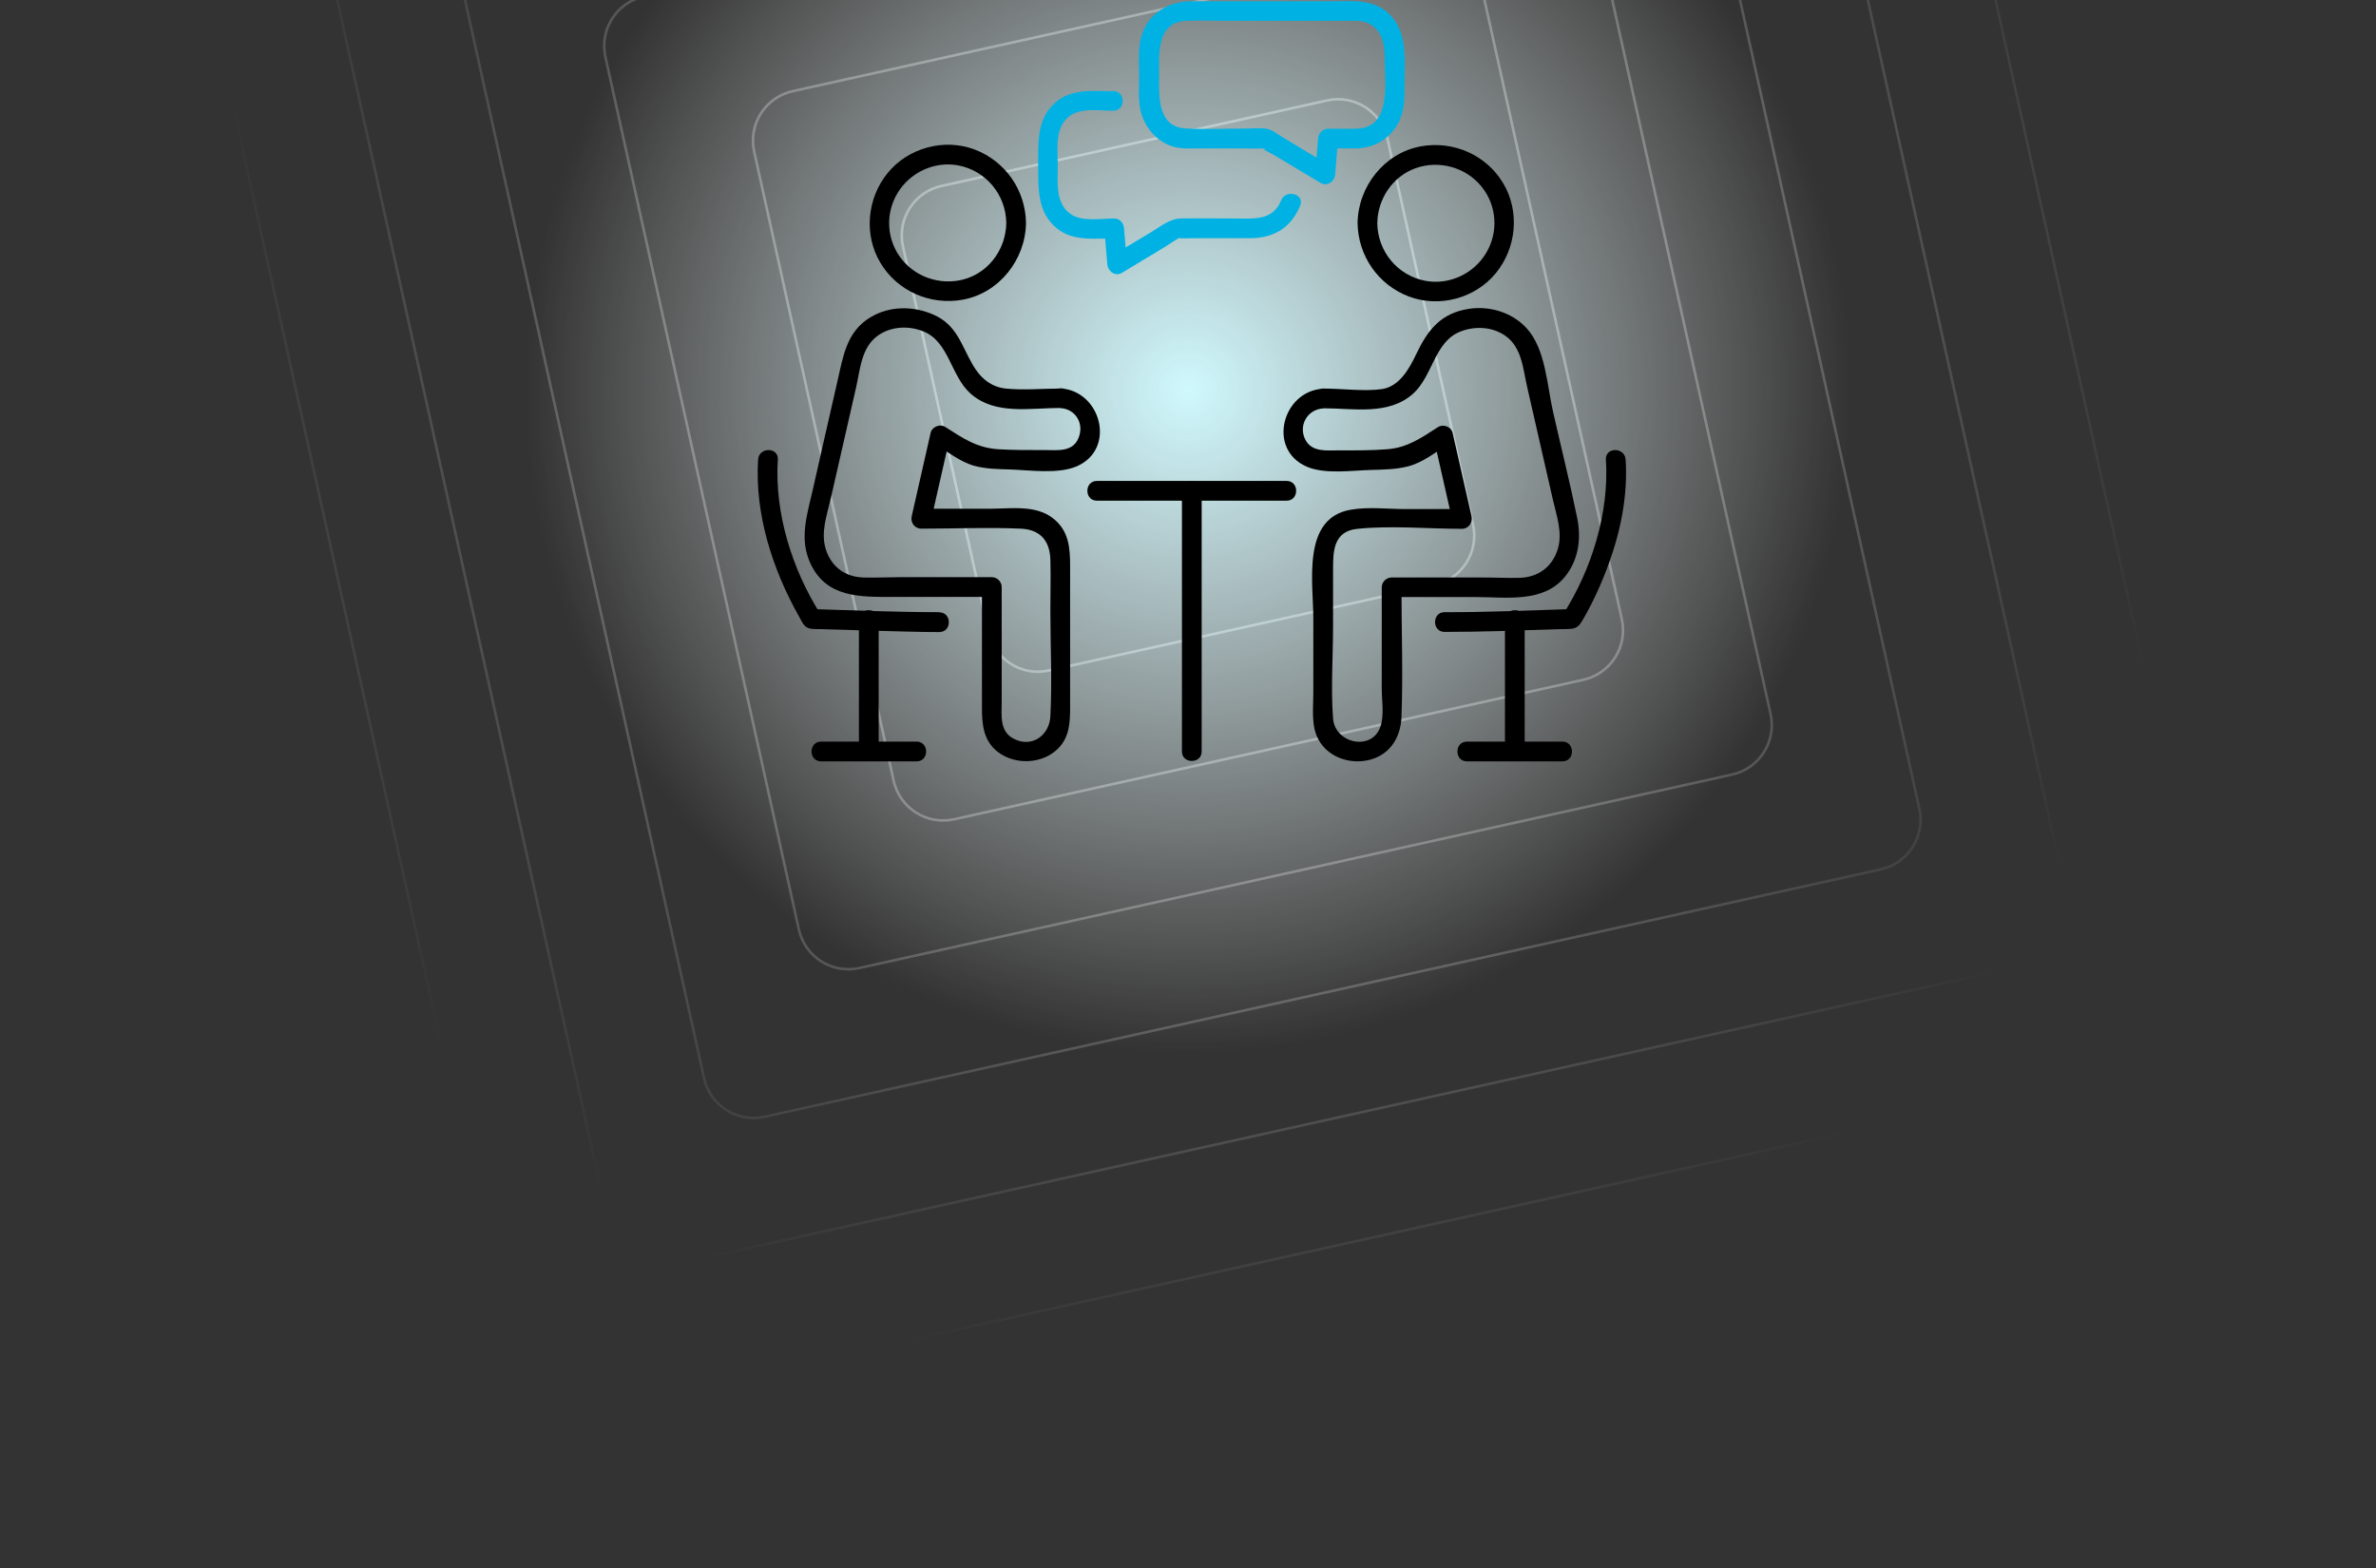 <svg width="250" height="165" viewBox="0 0 250 165" fill="none" xmlns="http://www.w3.org/2000/svg">
<rect x="0" y="0" width="250" height="165" fill="#333333" stroke="none"/>
<mask id="mask0_5849_33472" style="mask-type:alpha" maskUnits="userSpaceOnUse" x="-1" y="-85" width="252" height="251">
<path d="M0.946 -33.882C0.293 -36.83 2.153 -39.751 5.102 -40.404L199.446 -83.49C202.394 -84.143 205.315 -82.283 205.969 -79.334L249.054 115.01C249.707 117.959 247.847 120.879 244.898 121.533L50.554 164.618C47.605 165.271 44.685 163.411 44.031 160.462L0.946 -33.882Z" fill="url(#paint0_radial_5849_33472)"/>
</mask>
<g mask="url(#mask0_5849_33472)">
<path d="M99.059 19.568L139.637 10.572C142.512 9.935 145.359 11.749 145.996 14.624L154.992 55.201C155.63 58.076 153.816 60.923 150.941 61.561L110.363 70.556C107.488 71.194 104.641 69.38 104.004 66.505L95.008 25.927C94.37 23.052 96.184 20.205 99.059 19.568Z" stroke="#A3A3A3" stroke-width="0.273"/>
<path d="M83.405 9.595L149.61 -5.082C152.485 -5.72 155.332 -3.906 155.969 -1.031L170.647 65.174C171.284 68.049 169.47 70.897 166.595 71.534L100.39 86.211C97.515 86.849 94.668 85.035 94.03 82.16L79.353 15.954C78.716 13.08 80.53 10.232 83.405 9.595Z" stroke="#A3A3A3" stroke-width="0.273"/>
<path d="M67.75 -0.378L159.582 -20.737C162.457 -21.375 165.305 -19.561 165.942 -16.686L186.301 75.147C186.938 78.022 185.124 80.87 182.249 81.507L90.416 101.866C87.542 102.503 84.694 100.689 84.057 97.814L63.698 5.981C63.061 3.106 64.875 0.259 67.75 -0.378Z" stroke="#A3A3A3" stroke-width="0.273"/>
<path d="M52.095 -10.351L169.556 -36.392C172.431 -37.029 175.278 -35.215 175.916 -32.34L201.956 85.12C202.593 87.995 200.779 90.843 197.904 91.48L80.444 117.52C77.569 118.158 74.722 116.344 74.084 113.469L48.044 -3.992C47.406 -6.867 49.22 -9.714 52.095 -10.351Z" stroke="#A3A3A3" stroke-width="0.273"/>
<path d="M36.441 -20.325L179.529 -52.047C182.404 -52.684 185.251 -50.87 185.889 -47.995L217.611 95.093C218.248 97.968 216.434 100.816 213.559 101.453L70.471 133.175C67.596 133.812 64.748 131.998 64.111 129.123L32.389 -13.965C31.752 -16.84 33.566 -19.687 36.441 -20.325Z" stroke="#A3A3A3" stroke-width="0.273"/>
<path d="M20.786 -30.298L189.502 -67.701C192.377 -68.339 195.224 -66.525 195.862 -63.65L233.265 105.067C233.902 107.942 232.088 110.789 229.213 111.426L60.497 148.83C57.622 149.467 54.775 147.653 54.138 144.778L16.734 -23.938C16.097 -26.813 17.911 -29.66 20.786 -30.298Z" stroke="#A3A3A3" stroke-width="0.273"/>
<path d="M5.131 -40.271L199.475 -83.356C202.35 -83.993 205.198 -82.179 205.835 -79.304L248.92 115.039C249.557 117.914 247.743 120.762 244.868 121.399L50.525 164.484C47.65 165.122 44.802 163.308 44.165 160.433L1.08 -33.911C0.442 -36.786 2.256 -39.634 5.131 -40.271Z" stroke="#A3A3A3" stroke-width="0.273"/>
</g>
<rect width="140" height="140" transform="translate(55 -29)" fill="url(#paint1_radial_5849_33472)"/>
<g clip-path="url(#clip0_5849_33472)">
<path d="M139.207 42.962C142.408 42.962 146.077 43.741 148.673 41.44C150.749 39.588 150.922 35.971 153.639 34.898C155.162 34.293 156.979 34.362 158.363 35.314C160.146 36.542 160.25 38.844 160.7 40.782C161.599 44.693 162.482 48.621 163.382 52.532C163.78 54.28 164.472 56.131 163.866 57.914C163.261 59.696 161.824 60.734 159.938 60.804C158.658 60.838 157.36 60.769 156.062 60.769H146.423C145.869 60.769 145.385 61.236 145.385 61.807V72.45C145.385 73.644 145.644 75.184 145.281 76.361C144.45 79.112 140.47 78.264 140.263 75.617C140.02 72.415 140.263 69.093 140.263 65.874V59.852C140.263 57.948 140.332 55.889 142.841 55.647C146.423 55.283 150.23 55.647 153.83 55.647C154.522 55.647 154.972 54.989 154.833 54.332C154.176 51.407 153.501 48.483 152.843 45.558C152.705 44.918 151.874 44.589 151.32 44.935C149.538 46.077 148.119 47.098 145.991 47.271C144.277 47.41 142.564 47.392 140.851 47.392C139.605 47.392 138.082 47.6 137.373 46.32C136.559 44.814 137.546 43.084 139.207 42.98C140.54 42.91 140.54 40.834 139.207 40.903C134.933 41.145 133.289 47.289 137.494 49.106C139.397 49.936 142.253 49.504 144.26 49.452C145.523 49.417 146.873 49.4 148.102 49.088C149.659 48.708 151.044 47.6 152.376 46.735L150.853 46.112C151.511 49.036 152.186 51.961 152.843 54.885L153.847 53.57H147.929C146.042 53.57 143.983 53.311 142.114 53.639C136.94 54.522 138.186 61.323 138.186 65.061V72.969C138.186 74.405 137.978 76.101 138.549 77.451C139.467 79.649 142.08 80.566 144.295 79.908C146.354 79.285 147.375 77.52 147.461 75.461C147.634 70.91 147.461 66.341 147.461 61.79L146.423 62.828H155.301C158.467 62.828 162.326 63.469 164.61 60.752C166.081 58.987 166.393 56.737 165.96 54.557C165.199 50.819 164.264 47.098 163.416 43.361C162.776 40.574 162.638 36.715 160.613 34.518C159.108 32.891 156.771 32.164 154.591 32.493C151.597 32.943 150.23 34.708 149.002 37.286C148.309 38.757 147.254 40.661 145.437 40.938C143.62 41.215 141.163 40.886 139.207 40.886C137.875 40.886 137.875 42.962 139.207 42.962Z" fill="black"/>
<path d="M151.977 66.496C156.009 66.496 160.058 66.34 164.108 66.202C164.523 66.202 164.956 66.202 165.371 66.167C166.029 66.081 166.271 65.683 166.565 65.181C167.621 63.364 168.503 61.408 169.23 59.436C170.528 55.906 171.289 52.133 171.047 48.361C170.961 47.028 168.884 47.028 168.97 48.361C169.334 53.933 167.482 59.903 164.489 64.61L165.388 64.091C160.924 64.229 156.459 64.437 151.994 64.419C150.662 64.419 150.662 66.496 151.994 66.496H151.977Z" fill="black"/>
<path d="M142.843 23.477C142.895 26.92 145.006 29.966 148.225 31.195C151.444 32.423 155.233 31.385 157.396 28.737C159.56 26.09 159.94 22.248 158.158 19.271C156.375 16.295 152.915 14.79 149.523 15.395C145.664 16.087 142.895 19.618 142.843 23.477C142.826 24.809 144.902 24.809 144.92 23.477C144.954 20.933 146.529 18.562 148.952 17.697C151.374 16.831 154.212 17.576 155.874 19.618C157.535 21.66 157.673 24.463 156.358 26.643C155.043 28.824 152.465 30.018 149.973 29.55C147.048 28.997 144.954 26.453 144.92 23.494C144.902 22.161 142.826 22.161 142.843 23.494V23.477Z" fill="black"/>
<path d="M158.35 65.216V79.077C158.35 80.409 160.426 80.409 160.426 79.077V65.216C160.426 63.883 158.35 63.883 158.35 65.216Z" fill="black"/>
<path d="M164.401 78.04C161.459 78.04 158.517 78.04 155.593 78.04H154.347C153.015 78.04 153.015 80.117 154.347 80.117C157.289 80.117 160.231 80.117 163.155 80.117H164.401C165.734 80.117 165.734 78.04 164.401 78.04Z" fill="black"/>
<path d="M111.592 40.887C109.706 40.887 107.716 41.077 105.83 40.887C104.29 40.731 103.165 39.796 102.351 38.395C101.123 36.266 100.673 34.19 98.233 33.117C96.104 32.182 93.647 32.165 91.605 33.376C89.044 34.899 88.715 37.529 88.092 40.212C87.227 44.002 86.362 47.774 85.514 51.564C84.925 54.125 84.095 56.634 85.22 59.178C86.898 62.95 90.515 62.812 94.01 62.812H104.359L103.32 61.773V74.527C103.32 76.292 103.494 77.988 105.016 79.147C106.851 80.532 109.706 80.411 111.35 78.749C112.579 77.504 112.596 75.912 112.596 74.285V59.576C112.596 57.655 112.475 55.855 110.796 54.54C108.962 53.087 106.262 53.536 104.082 53.536H96.935L97.939 54.852C98.596 51.927 99.271 49.003 99.929 46.078L98.406 46.701C99.686 47.532 101.019 48.605 102.524 49.02C103.718 49.349 105.034 49.366 106.262 49.401C108.339 49.47 111.315 49.92 113.288 49.072C117.493 47.255 115.849 41.112 111.575 40.869C110.242 40.8 110.242 42.877 111.575 42.946C113.184 43.032 114.101 44.59 113.478 46.095C112.855 47.601 111.263 47.359 109.931 47.359C108.304 47.359 106.66 47.376 105.016 47.272C102.749 47.116 101.348 46.13 99.444 44.919C98.89 44.573 98.06 44.919 97.921 45.542C97.264 48.466 96.589 51.391 95.931 54.315C95.776 54.973 96.225 55.63 96.935 55.63C100.413 55.63 103.909 55.475 107.387 55.63C109.429 55.717 110.45 56.876 110.519 58.866C110.571 60.649 110.519 62.448 110.519 64.231C110.519 67.934 110.71 71.689 110.519 75.392C110.415 77.365 108.581 78.749 106.643 77.728C105.155 76.95 105.397 75.288 105.397 73.87V61.773C105.397 61.22 104.93 60.735 104.359 60.735H94.72C93.439 60.735 92.124 60.804 90.844 60.77C88.975 60.718 87.521 59.697 86.915 57.88C86.31 56.063 87.002 54.246 87.4 52.498C88.3 48.587 89.183 44.659 90.082 40.748C90.515 38.81 90.636 36.508 92.418 35.28C93.803 34.328 95.603 34.259 97.143 34.865C99.859 35.955 100.033 39.554 102.109 41.406C104.688 43.707 108.373 42.929 111.575 42.929C112.907 42.929 112.907 40.852 111.575 40.852L111.592 40.887Z" fill="black"/>
<path d="M98.819 64.419C94.354 64.419 89.89 64.229 85.425 64.091L86.325 64.61C83.331 59.903 81.48 53.933 81.843 48.361C81.929 47.028 79.853 47.028 79.766 48.361C79.403 54.071 81.272 59.886 84.041 64.817C84.231 65.146 84.421 65.596 84.698 65.873C85.096 66.254 85.737 66.185 86.256 66.202C88.211 66.254 90.166 66.323 92.139 66.375C94.371 66.427 96.604 66.513 98.836 66.513C100.169 66.513 100.169 64.437 98.836 64.437L98.819 64.419Z" fill="black"/>
<path d="M105.878 23.478C105.843 26.021 104.269 28.392 101.846 29.258C99.423 30.123 96.585 29.379 94.924 27.337C93.263 25.295 93.124 22.491 94.439 20.311C95.755 18.131 98.333 16.936 100.825 17.404C103.749 17.957 105.843 20.501 105.878 23.46C105.895 24.793 107.972 24.793 107.954 23.46C107.903 20.017 105.791 16.971 102.573 15.742C99.354 14.514 95.564 15.552 93.401 18.2C91.238 20.847 90.857 24.689 92.64 27.666C94.422 30.642 97.883 32.147 101.275 31.542C105.134 30.85 107.903 27.319 107.954 23.46C107.972 22.128 105.895 22.128 105.878 23.46V23.478Z" fill="black"/>
<path d="M90.374 65.216V79.077C90.374 80.409 92.451 80.409 92.451 79.077V65.216C92.451 63.883 90.374 63.883 90.374 65.216Z" fill="black"/>
<path d="M86.392 80.117C89.334 80.117 92.276 80.117 95.2 80.117H96.446C97.778 80.117 97.778 78.04 96.446 78.04C93.504 78.04 90.562 78.04 87.638 78.04H86.392C85.059 78.04 85.059 80.117 86.392 80.117Z" fill="black"/>
<path d="M115.411 52.686C121.243 52.686 127.075 52.686 132.906 52.686H135.381C136.713 52.686 136.713 50.609 135.381 50.609H115.411C114.079 50.609 114.079 52.686 115.411 52.686Z" fill="black"/>
<path d="M124.362 51.649V79.077C124.362 80.41 126.439 80.41 126.439 79.077V51.649C126.439 50.317 124.362 50.317 124.362 51.649Z" fill="black"/>
<path d="M142.858 13.544H139.726C139.137 13.544 138.739 14.028 138.687 14.582L138.376 18.337L139.933 17.437C138.272 16.434 136.611 15.447 134.967 14.444C134.413 14.115 133.825 13.613 133.167 13.526C132.51 13.44 131.817 13.526 131.177 13.526C129.066 13.526 126.937 13.63 124.843 13.526C121.781 13.388 121.954 10.221 121.954 7.989C121.954 5.757 121.659 2.365 124.774 2.192C126.107 2.123 127.474 2.192 128.824 2.192H142.131C142.858 2.192 143.55 2.174 144.208 2.572C145.523 3.386 145.696 4.822 145.696 6.224C145.696 8.629 146.44 13.353 142.892 13.526C141.56 13.596 141.56 15.672 142.892 15.603C144.796 15.516 146.405 14.461 147.236 12.73C147.807 11.519 147.79 10.273 147.79 8.975C147.79 6.172 148.222 2.936 145.661 1.05C144.052 -0.092 142.131 0.132 140.314 0.132H125.38C122.594 0.132 120.275 1.794 119.912 4.701C119.773 5.791 119.86 6.916 119.86 8.006C119.86 9.148 119.756 10.377 119.981 11.502C120.344 13.319 121.677 14.928 123.494 15.447C124.359 15.69 125.311 15.62 126.211 15.62H130.952C131.54 15.62 132.129 15.655 132.717 15.62C132.752 15.62 133.132 15.655 133.15 15.62C132.994 15.897 132.527 15.257 132.821 15.568C133.115 15.88 133.738 16.122 134.136 16.364L136.126 17.558L138.93 19.237C139.656 19.67 140.435 19.099 140.487 18.337L140.798 14.582L139.76 15.62H142.892C144.225 15.62 144.225 13.544 142.892 13.544H142.858Z" fill="#00B2E3"/>
<path d="M117.13 9.598C115.019 9.598 112.717 9.286 111.021 10.809C109.049 12.574 109.239 15.083 109.239 17.471C109.239 19.859 109.135 22.403 111.264 24.082C112.959 25.414 115.209 25.085 117.234 25.085L116.195 24.047L116.507 27.802C116.576 28.564 117.355 29.135 118.064 28.702C119.57 27.802 121.058 26.902 122.564 25.985C122.702 25.899 124.225 24.878 124.311 24.93C124.346 24.964 123.411 24.999 124.19 25.068C124.554 25.103 124.934 25.068 125.315 25.068H131.51C133.985 25.068 135.836 23.995 136.805 21.642C137.307 20.413 135.3 19.859 134.798 21.088C133.915 23.268 131.874 22.991 129.97 22.991C128.066 22.991 126.163 22.957 124.259 22.991C123.065 23.009 122.131 23.822 121.127 24.428C119.76 25.241 118.393 26.072 117.026 26.885L118.583 27.785L118.272 24.03C118.22 23.476 117.839 22.991 117.234 22.991C115.901 22.991 113.963 23.337 112.786 22.611C111.004 21.503 111.298 19.254 111.298 17.454C111.298 15.654 110.952 13.491 112.475 12.262C113.669 11.293 115.694 11.657 117.13 11.657C118.462 11.657 118.462 9.58 117.13 9.58V9.598Z" fill="#00B2E3"/>
</g>
<defs>
<radialGradient id="paint0_radial_5849_33472" cx="0" cy="0" r="1" gradientUnits="userSpaceOnUse" gradientTransform="translate(125 40.564) rotate(77.5) scale(105 105)">
<stop/>
<stop offset="1" stop-opacity="0"/>
</radialGradient>
<radialGradient id="paint1_radial_5849_33472" cx="0" cy="0" r="1" gradientUnits="userSpaceOnUse" gradientTransform="translate(70 70) rotate(90) scale(70)">
<stop stop-color="#CFF9FE"/>
<stop offset="1" stop-color="white" stop-opacity="0"/>
</radialGradient>
<clipPath id="clip0_5849_33472">
<rect width="91.369" height="80" fill="white" transform="translate(79.715 0.115)"/>
</clipPath>
</defs>
</svg>
